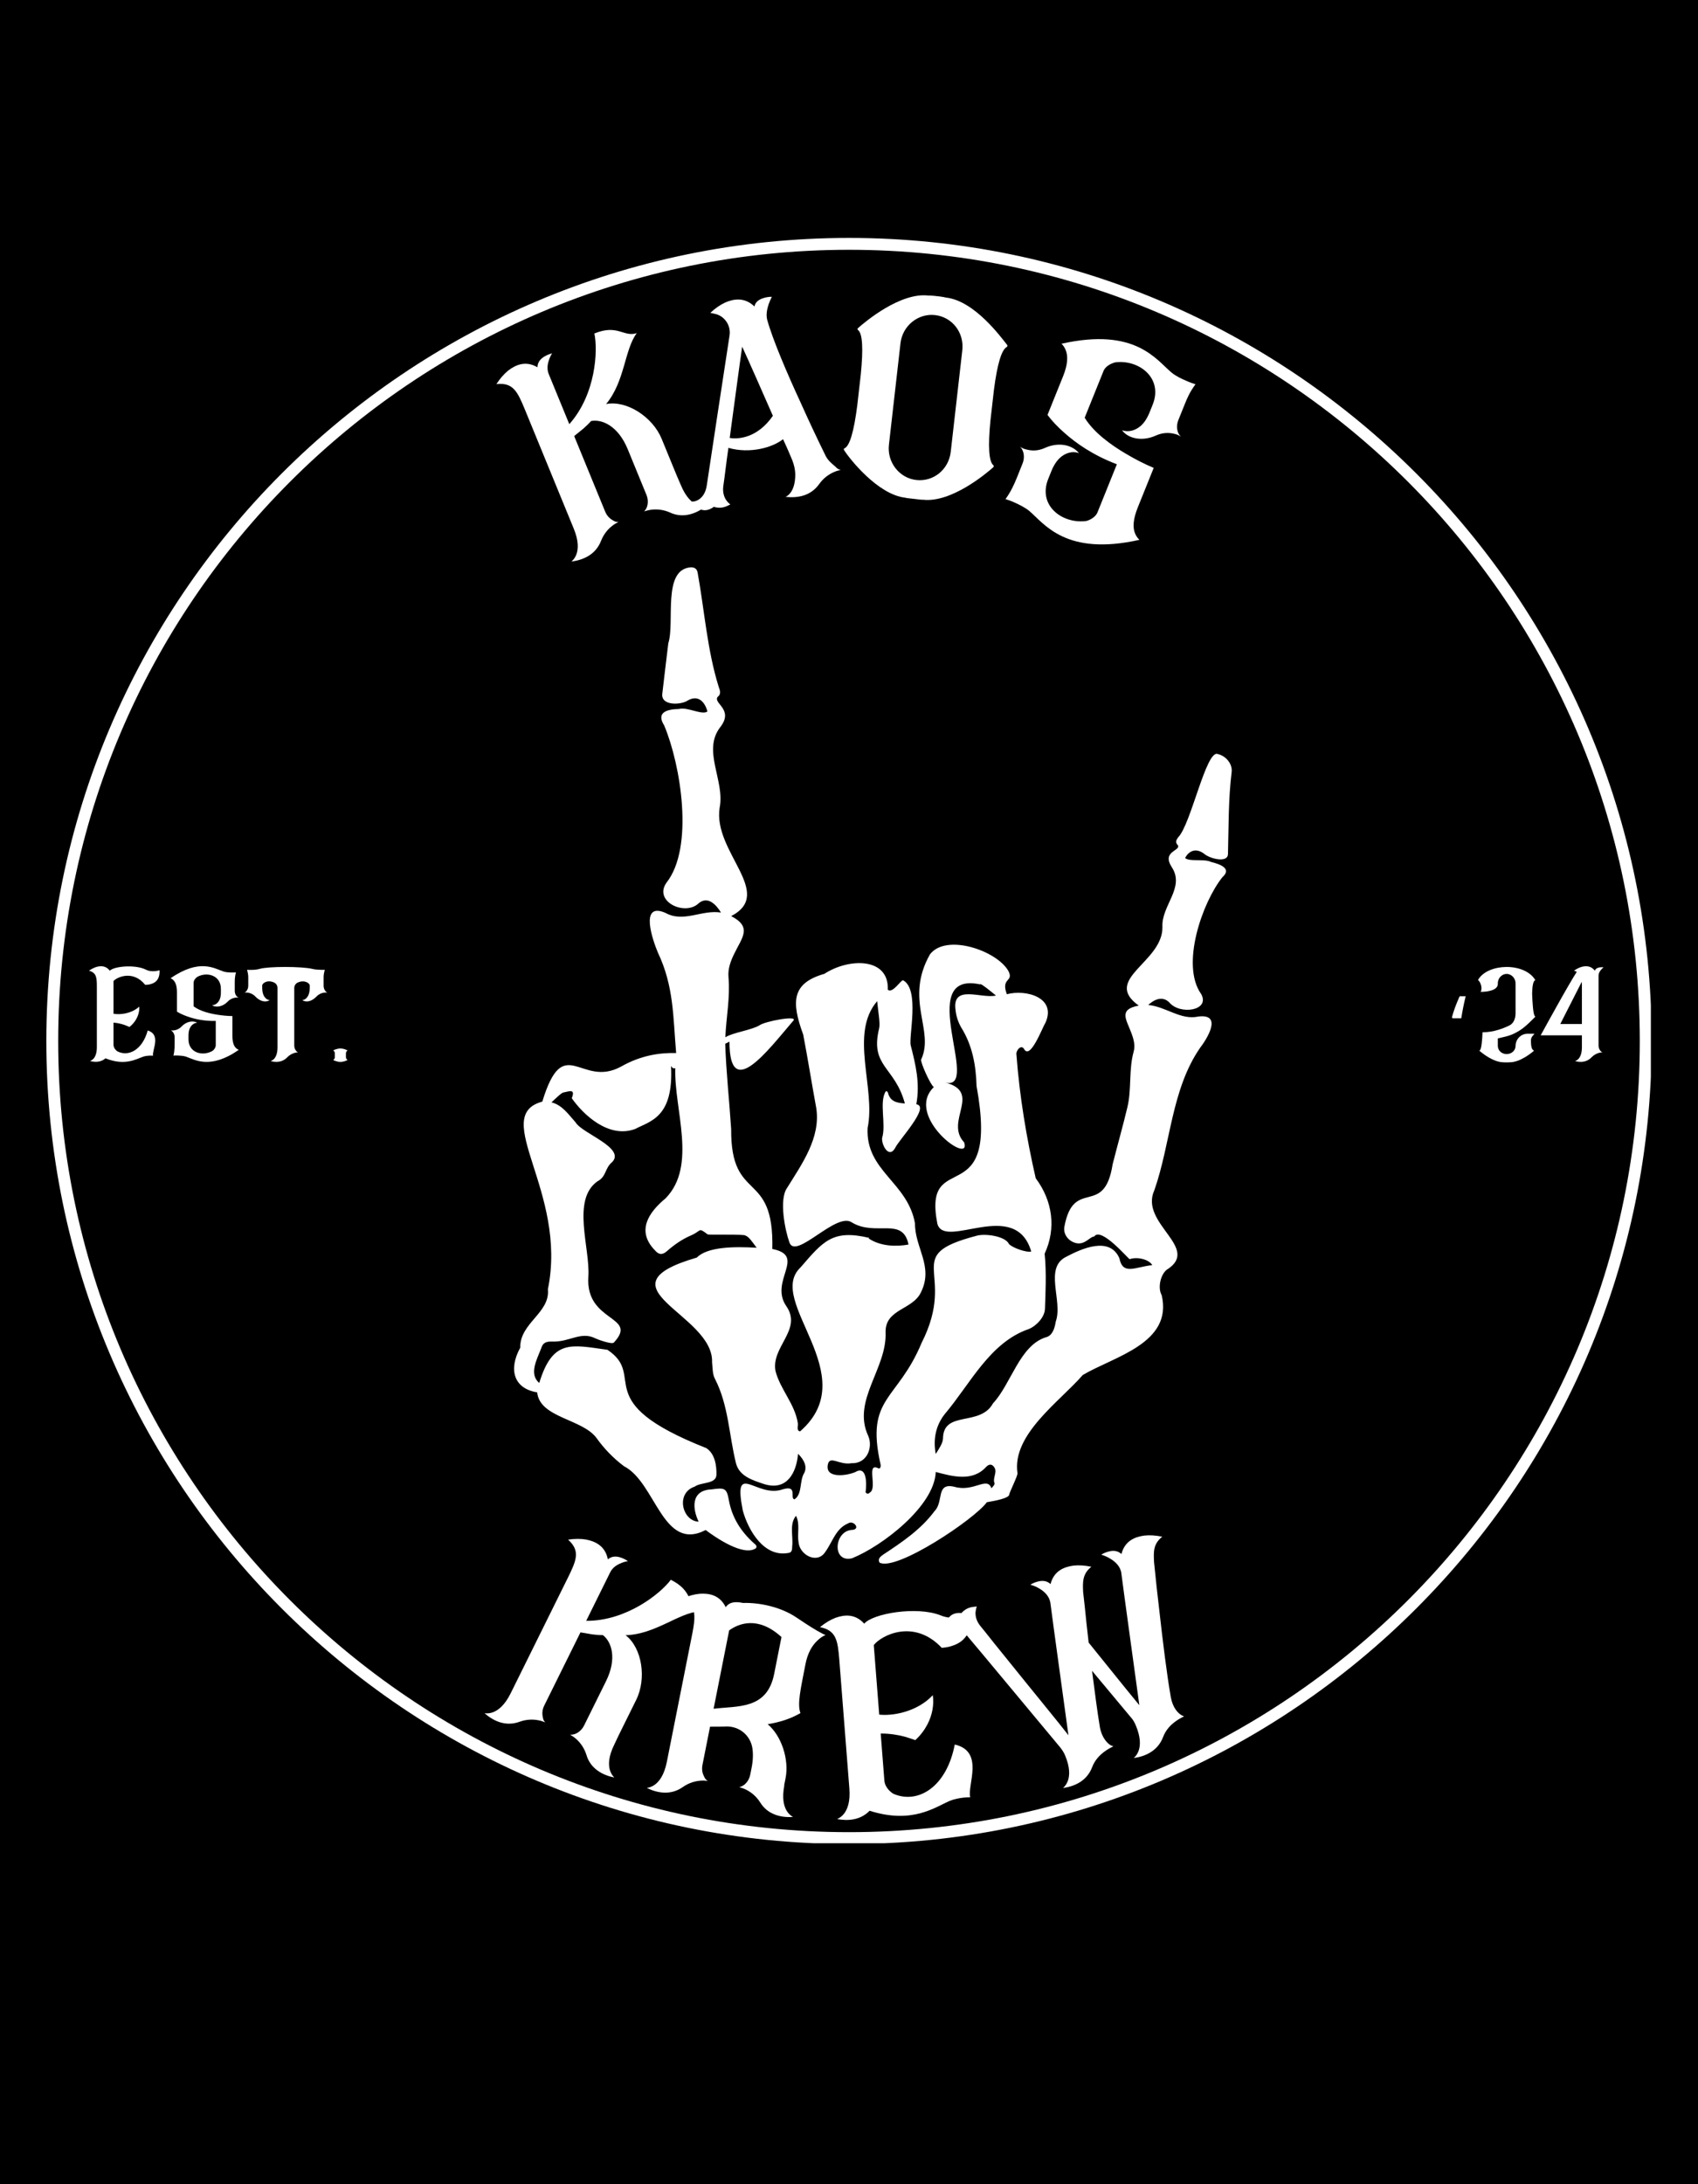 <svg version="1.0" preserveAspectRatio="xMidYMid meet" height="1728" viewBox="0 0 1008 1296" zoomAndPan="magnify" width="1344" xmlns:xlink="http://www.w3.org/1999/xlink" xmlns="http://www.w3.org/2000/svg"><defs><g></g><clipPath id="65a126ddfc"><path clip-rule="nonzero" d="M 27.504 141.176 L 980.012 141.176 L 980.012 1093.68 L 27.504 1093.68 Z M 27.504 141.176"></path></clipPath><clipPath id="138836c3e7"><path clip-rule="nonzero" d="M 305 336.602 L 731.527 336.602 L 731.527 928 L 305 928 Z M 305 336.602"></path></clipPath></defs><rect fill-opacity="1" height="1555.2" y="-129.6" fill="#ffffff" width="1209.6" x="-100.8"></rect><rect fill-opacity="1" height="1555.2" y="-129.6" fill="#000000" width="1209.6" x="-100.8"></rect><g clip-path="url(#65a126ddfc)"><path fill-rule="nonzero" fill-opacity="1" d="M 504 1094.16 C 241.34 1094.16 27.504 880.328 27.504 617.668 C 27.504 355.012 241.34 141.176 504 141.176 C 766.656 141.176 980.492 355.012 980.492 617.668 C 980.492 880.328 766.656 1094.16 504 1094.16 Z M 504 148.215 C 245.098 148.215 34.547 358.766 34.547 617.668 C 34.547 876.57 245.098 1087.121 504 1087.121 C 762.902 1087.121 973.449 876.57 973.449 617.668 C 973.449 358.766 762.902 148.215 504 148.215 Z M 504 148.215" fill="#ffffff"></path></g><g clip-path="url(#138836c3e7)"><path fill-rule="nonzero" fill-opacity="1" d="M 723.004 447.449 C 716.113 444.191 706.98 489.371 699.375 496.844 C 698.555 498.195 697.246 499.559 699.242 501.535 C 701.043 504.941 689.477 504.965 695.586 514.496 C 703.664 526.707 689.332 537.285 690.059 550.133 C 690.305 571.078 654.031 580.977 676.004 596.672 C 663.707 598.977 668.715 604.953 671.672 613.074 C 673.055 616.75 673.996 620.414 672.973 624.059 C 669.992 634.707 671.836 646.285 669.266 656.992 C 666.555 668.324 663.379 679.527 660.504 690.816 C 655.516 722.789 637.367 698.211 631.859 727.867 C 631.059 732.137 634.078 736.406 638.637 737.562 C 644.062 738.945 647.039 733.672 649.559 733.695 C 653.703 727.645 670.055 747.352 670.648 747.137 C 675.102 745.539 682.188 747.289 684.02 750.68 C 673.844 751.723 666.582 756.934 664.496 746.551 C 658.781 733.508 642.383 740.727 633.137 745.621 C 619.41 752.133 631.129 771.848 626.75 784.125 C 626.105 788.262 624.68 792.652 620.832 793.492 C 605.262 798.395 600.223 821.246 589.504 832.66 C 581.766 846.758 560.031 836.582 559.793 853.566 C 559.711 856.332 557.469 859.566 555.484 862.73 C 553.848 853.906 555.516 845.766 560.898 838.988 C 575.961 821.207 587.578 796.531 610.688 788.609 C 615.375 786.695 620.168 781.441 620.328 776.621 C 620.586 768.941 621.332 755.102 620.137 743.879 C 627.117 728.809 624.867 712.531 614.844 699.121 C 609.324 674.992 605.27 650.562 603.398 625.859 C 602.914 623.578 605.926 619.594 607.828 622.258 C 611.465 629.523 618.785 609.645 620.605 606.898 C 627.402 591.84 609.008 586.887 597.703 589.938 C 593.926 579.832 602.168 582.852 598.555 576.031 C 591.625 563.992 561.668 553.746 552.066 566.258 C 536.738 593.395 554.953 611.25 546.844 628.664 C 546.129 629.926 552.516 644.145 554.379 645.023 C 536.422 662.336 576.891 692.148 572.375 677.848 C 560.449 665.254 583.402 648.188 561.055 642.27 C 583.238 648.148 542.215 575.574 581.887 584.102 C 581.898 584.027 581.918 583.957 581.93 583.887 C 583.148 584.059 587.457 587.664 591.246 590.703 C 582.543 592.762 565.027 583.723 567.258 599.375 C 567.648 603.02 568.762 606.449 570.574 609.594 C 577.219 620.199 579.379 632.023 579.719 644.391 C 593.785 721.531 547.367 679.527 556.457 726.129 C 560.766 741.895 602.742 710.402 612.18 742.578 C 609.367 743.359 600.91 740.367 598.934 738.098 C 596.762 733.398 584.527 731.727 579.555 733.293 C 533.965 745.293 568.773 754.027 547.121 796.77 C 532.656 831.434 513.809 828.793 522.633 868.484 C 522.98 869.508 522.98 872.23 520.859 870.98 C 514.328 868.227 520.934 883.062 516.406 885.578 C 515.457 886.871 513.324 886.145 513.949 884.535 C 514.461 880.246 514.625 869.293 507.633 873.508 C 502.504 875.691 489.41 877.512 491.508 868.719 C 492.758 863.527 498.359 869.465 505.473 868.195 C 514.859 868.594 518.352 858.613 515.395 851.961 C 505.617 830.961 526.664 812.031 525.715 790.422 C 525.5 776.465 542.074 777.328 546.832 766.527 C 554.258 751.344 543.047 740.309 543.18 725.953 C 538.828 701.312 513.777 694.914 515.047 669.297 C 520.02 645.68 504.02 613.473 520.727 594.031 C 521.27 600.133 522.621 607.074 521.906 610.113 C 516.273 632.977 531.211 632.668 537.168 654.762 C 532.922 654.391 528.52 653.934 527.156 648.465 C 526.992 647.809 526.605 647.461 525.879 647.473 C 521.711 653.789 526.176 667.109 523.656 675.215 C 523.227 679.32 527.66 687.684 531.375 681.195 C 533.25 676.762 552.566 656.461 543.957 655.223 C 546.25 642.824 543.617 631.953 540.648 620.32 C 539.328 615.152 546.129 587.078 536.145 581.676 C 535.031 581.07 529.859 589.824 527.035 587.254 C 527.82 567.996 504.02 568.312 489.398 577.816 C 489.398 577.816 489.422 577.816 489.422 577.816 C 469.98 583.344 469.66 594.41 476.809 613.84 C 479.594 628.336 481.887 642.926 484.559 657.453 C 487.301 675.082 476 690.746 467.184 704.938 C 462.402 711.824 465.996 729.906 468.648 737.266 C 472.414 747.73 496.496 718.891 505.648 725.309 C 519.879 733.93 535.949 721.645 539.32 738.465 C 531.742 739.824 522.609 739.477 515.711 734.871 C 515.812 734.727 515.906 734.613 516.008 734.504 C 494.242 729.312 488.602 736.551 475.242 752.02 C 454.02 771.941 513.355 815.84 474.965 849.316 C 472.57 848.938 473.953 846 473.602 844.262 C 471.73 832.875 463.223 824.398 460.387 813.59 C 457.562 799.246 476.348 789.078 466.906 775.188 C 456.25 760.098 479.172 745.191 458.48 741.086 C 459.629 693.348 433.738 714.445 434.047 669.973 C 432.961 653.082 431.066 636.219 430.523 619.309 C 432.09 618.539 433.043 618.09 433.051 618.09 C 433 654.035 455.871 623.18 470.992 605.578 C 473.859 602.242 454.008 606.031 450.926 608.332 C 446.441 611.168 435.09 612.633 430.594 615.469 C 431.086 603.613 433.531 591.828 432.469 579.902 C 432.02 574.898 433.668 570.422 435.797 566.062 C 440.391 556.418 446.801 550.152 434.055 543.57 C 460.285 529.973 423.008 505.32 427.215 479.207 C 430.391 463.195 416.734 445.422 427.574 431.457 C 435.785 420.902 423.418 417.504 425.945 413.613 C 428.434 411.648 427.277 409.488 426.633 407.5 C 419.773 385.469 418.238 362.422 414.152 339.84 C 413.742 337.527 412.422 336.594 410.016 336.637 C 393.012 337.895 400.73 369.336 396.738 381.648 C 395.48 391.641 394.355 401.656 393.164 411.668 C 392.316 418.977 404.305 418.27 408.094 415.742 C 414.582 411.891 418.504 416.684 419.957 422.141 C 416.926 424.566 407.93 419.285 403.086 420.688 C 396.145 420.84 389.266 422.5 394.312 430.504 C 404.129 453.848 412.199 502.938 395.562 523.863 C 387.875 535.02 406.875 543.867 414.93 535.809 C 420.285 531.562 425.18 536.824 428.004 541.461 C 416.539 539.648 405.801 547.684 395.027 541.656 C 379.355 534.855 387.578 558.219 390.566 565.242 C 400.055 585.215 399.543 603.316 401.387 624.816 C 391.68 624.602 380.594 626.105 368.594 632.914 C 344.75 645.875 334.699 611.855 321.934 653.645 C 290.625 662.133 337.137 707.238 325.25 764.969 C 326.672 779.098 308.594 784.852 308.828 799.656 C 301.672 812.73 305.082 823.949 318.891 826.16 C 320.426 841.414 345.867 841.812 354.223 853.395 C 358.715 859.668 364.07 865.195 370.387 869.969 C 389.359 879.602 393.301 921.105 418.902 907.848 C 424.719 912.238 441.559 923.84 448.797 918.598 C 449.566 917.254 448.594 916.609 447.723 915.832 C 439.77 908.758 434.516 900.383 432.672 890.094 C 431.402 883.031 430.289 882.609 422.508 883.727 C 409.773 884.188 411.152 895.531 414.746 902.891 C 404.98 902.555 400.914 885.938 412.391 882.098 C 416.395 879.254 425.035 880.746 425.312 875.098 C 425.426 869.648 424.441 862.566 419.262 859.227 C 348.684 831.391 384.496 816.844 360.609 800.914 C 339.121 797.934 328.086 794.414 320.129 820.582 C 313.742 815.309 318.902 806.258 321.195 800.227 C 322.32 796.277 324.637 795.938 328.105 796.031 C 338.16 796.309 344.863 789.797 353.391 794.105 C 354.66 794.75 363.168 797.863 364.387 796.637 C 379.449 780.469 347.363 784.996 349.277 757.457 C 350.402 740.5 339.152 711.988 354.633 700.965 C 360.109 698.148 358.859 693.184 363.52 689.406 C 371.289 680.961 345.375 672.453 341.723 665.992 C 337.625 661.496 333.922 655.734 327.379 654.086 C 330.203 651.477 333.266 648.402 334.516 648.207 C 337.492 647.758 341.863 645.566 339.418 651.617 C 346.297 661.445 361.387 675.707 377.012 669.891 C 386.113 665.164 399.996 662.98 398.348 632.465 C 398.355 632.465 399.309 634.531 400.875 633.773 C 400.047 658.211 414.07 691.719 395.082 711.066 C 384.812 719.566 377.758 730.457 388.711 741.793 C 390.984 744.453 393.055 744.895 395.93 742.363 C 400.199 738.609 404.887 735.32 410.16 733.059 C 416.711 730.254 414.266 728.051 420.082 732.426 C 420.676 732.875 442.879 732.211 442.469 733.141 C 444.527 733.684 446.656 736.98 449.168 740.359 C 435.672 739.539 419.855 739.816 413.691 746.172 C 352.934 763.875 423.891 779.57 422.711 808.355 C 423.082 811.652 422.918 815.473 424.461 818.227 C 432.508 833.859 432.746 851.508 436.91 868.238 C 438.918 876.02 446.934 878.352 453.641 880.594 C 466.898 884.762 472.785 874.195 473.746 862.617 C 477.605 866.375 479.191 870.406 477.473 873.918 C 474.434 878.629 476.461 886.551 471.598 889.664 C 468.66 888.867 473.727 881.086 464.789 883.656 C 449.125 889.367 434.926 865.82 440.965 896.34 C 444.254 908.195 453.598 924.164 467.992 921.453 C 470.152 921.27 470.254 919.375 470.266 917.645 C 471.004 911.664 468.414 904.418 472.539 899.41 C 475.066 904.344 473.133 909.926 474.062 915.199 C 474.793 922.754 485.203 928.242 489.934 920.816 C 494.23 914.93 496.086 907.008 503.414 903.938 C 506.734 901.727 511.094 907.387 505.914 907.773 C 495.125 908.152 493.66 927.484 505.781 924.617 C 523.531 917.512 554.727 893.707 555.496 873.398 C 565.609 876.109 577.414 879.285 585.461 870.348 C 587.496 868.246 589.371 868.871 590.539 871.156 C 591.891 873.816 589.176 877.316 590.395 880.062 C 590.641 880.613 589.832 881.719 588.543 883.062 C 585.973 875.762 578.109 885.551 566.551 882.191 C 555.402 879.52 560.379 891.027 554.77 896.637 C 546.711 907.52 535.461 915.074 524.34 922.414 C 522.785 923.52 520.891 924.82 522.109 927.176 C 532.008 932.562 578.539 901.438 585.82 891.355 C 591.664 890.383 598.953 888.848 599.105 886.848 C 599.211 885.52 604.34 875.383 604.012 874.125 C 600.582 851.18 629.176 831.555 642.77 815.871 C 661.23 804.906 696.375 797.125 689.617 768.48 C 687.191 764.223 688.852 756.555 692.496 753.492 C 713.422 740.555 676.195 726.055 685.258 706.258 C 695.035 678.391 695.363 646.324 712.48 621.652 C 716.043 617.035 726.32 601.301 711.352 603.172 C 700.902 605.465 692.199 597.297 681.633 596.312 C 684.746 593.438 689.805 590.52 694.113 594.77 C 700.391 602.406 718.621 599.691 713.051 589.812 C 700.777 572.605 713.656 535.555 725.625 520.535 C 731.164 515.602 725.152 512.969 718.918 511.434 C 714.723 509.395 705.957 511.496 703.52 509.078 C 705.496 505.312 709.625 502.535 715.008 506.734 C 718.109 509.387 728.84 512.355 728.973 506.734 C 729.402 490.508 729.168 474.098 731.164 457.992 C 731.664 453.367 727.98 448.625 722.973 447.426 Z M 723.004 447.449" fill="#ffffff"></path></g><g fill-opacity="1" fill="#ffffff"><g transform="translate(332.053, 337.275)"><g><path d="M 72.035 -49.652 C 70.504 -53.09 69.074 -56.57 67.691 -59.945 L 60.723 -76.922 C 55.398 -89.895 39.938 -99.938 27.746 -97.52 C 38.973 -111 38.57 -129.688 45.953 -139.617 C 38.145 -137.031 34.707 -145.105 20.785 -139.395 C 22.953 -129.316 21.684 -103.289 5.902 -85.598 L -6.305 -115.336 C -7.473 -118.184 -7.055 -121.066 -6.211 -123.508 C -5.797 -124.906 -5.133 -126.289 -4.32 -127.609 C -5.988 -127.172 -7.465 -126.566 -8.75 -125.793 C -11.043 -124.48 -12.934 -122.473 -13.012 -119.359 C -19.969 -123.406 -25.832 -120.875 -30.328 -117.426 C -32.832 -115.414 -35.18 -112.727 -37.371 -109.363 C -27.578 -110.422 -24.949 -105.219 -20.449 -94.25 L 8.551 -23.594 C 11.625 -16.109 11.223 -11.383 10.129 -8.348 C 9.488 -6.605 8.465 -5.199 7.203 -4.066 C 14.434 -5.062 21.625 -8.258 24.789 -16.457 C 26.426 -20.582 28.984 -23.355 31.211 -25.133 C 32.41 -26.117 33.797 -26.934 35.125 -27.602 C 34.555 -27.492 33.898 -27.59 33.348 -27.734 C 32.75 -27.984 32.156 -28.23 31.625 -28.629 C 29.559 -29.754 28.062 -31.602 27.195 -33.711 L 8.801 -78.531 L 14.348 -83.027 L 16.488 -85.016 C 17.203 -85.676 17.98 -86.488 18.816 -87.449 C 25.199 -88.711 34.867 -84.672 40.582 -70.75 L 51.66 -43.754 C 52.57 -41.539 52.762 -39.277 52.188 -37.07 C 51.84 -35.816 51.129 -34.539 50.312 -33.836 C 51.727 -34.293 53.289 -34.688 54.938 -34.871 C 57.773 -35.172 61.543 -34.992 65.602 -33.211 C 73.402 -29.512 81.082 -32.418 86.719 -36.703 C 85.023 -36.621 83.309 -36.902 81.629 -37.691 C 78.715 -39.086 75.109 -42.164 72.035 -49.652 Z M 72.035 -49.652"></path></g></g></g><g fill-opacity="1" fill="#ffffff"><g transform="translate(411.521, 303.757)"><g><path d="M 84.473 -26.805 C 82.746 -28.398 80.453 -29.91 78.742 -33.004 C 73.359 -43.977 68.383 -54.543 63.789 -64.824 C 55.773 -82.094 47.074 -102.492 43.914 -114.016 C 43.137 -117.012 43.824 -120.223 44.691 -122.996 C 45.27 -124.578 45.867 -126.043 46.672 -127.656 C 44.945 -127.641 43.477 -127.43 42.043 -126.992 C 39.496 -126.277 36.938 -124.871 36.328 -121.906 C 30.566 -127.523 24.039 -126.469 18.945 -124.238 C 16.031 -122.895 13.098 -120.859 10.152 -118.133 L 12.055 -117.715 L 13.844 -117.281 C 19.148 -115.629 22.477 -110.121 21.551 -104.574 C 18.223 -82.902 9.465 -25.434 8.074 -15.906 C 6.828 -6.973 0.43 -5.82 -0.895 -6.207 C 0.156 -4.516 1.27 -3.176 2.656 -2.34 C 5.062 -0.844 8.172 -0.027 12.23 -3.031 C 15.008 -2.164 17.375 -2.504 19.133 -3.102 C 20.113 -3.477 21.082 -3.961 22.047 -4.445 C 21.145 -5.121 20.336 -5.926 19.609 -6.973 C 18.449 -8.648 17.363 -11.371 17.844 -15.242 C 18.738 -21.012 19.551 -28.961 20.895 -38.023 C 33.633 -34.332 47.234 -38.25 53.324 -43.16 C 55.812 -37.875 57.574 -33.637 58.805 -30.703 C 59.902 -27.867 60.535 -25.082 60.586 -22.324 C 60.594 -16.68 59.227 -13.375 57.781 -11.438 C 56.91 -10.277 55.992 -9.453 54.801 -8.938 C 62.168 -8.156 69.809 -9.488 74.879 -16.668 C 77.469 -20.266 80.625 -22.332 83.219 -23.512 C 84.621 -24.176 86.168 -24.629 87.617 -24.953 C 87.039 -24.984 86.426 -25.242 85.926 -25.516 C 85.41 -25.902 84.895 -26.289 84.473 -26.805 Z M 21.66 -43.895 C 24.344 -63.629 27.375 -86.523 29.055 -98.055 C 33.402 -88.66 40.777 -71.871 47.293 -57.031 C 38.137 -43.848 26.852 -43.027 21.66 -43.895 Z M 21.66 -43.895"></path></g></g></g><g fill-opacity="1" fill="#ffffff"><g transform="translate(491.322, 290.178)"><g><path d="M 98.332 -14.156 C 95.719 -16.402 95.113 -25.191 96.641 -40.621 L 98.73 -58.969 C 100.699 -74.234 103.266 -82.66 106.316 -84.266 C 106.82 -84.664 106.871 -85.117 106.57 -85.496 C 102.859 -90.164 87.18 -111.684 70.305 -113.605 C 69.074 -113.863 67.953 -114.105 66.707 -114.246 L 63.309 -114.633 C 62.062 -114.773 60.918 -114.789 59.66 -114.82 C 43.121 -116.703 22.457 -99.438 18.113 -95.574 C 17.609 -95.172 17.559 -94.719 18.086 -94.312 C 20.711 -92.18 21.203 -83.402 19.676 -67.973 L 17.586 -49.625 C 15.59 -34.137 13.137 -25.695 10.102 -24.203 C 9.508 -24.043 9.457 -23.59 9.844 -22.973 C 12.852 -18.156 29.688 3.266 45.996 5.125 C 46.551 5.301 47.23 5.379 47.797 5.445 L 54.82 6.242 C 55.383 6.309 56.062 6.387 56.645 6.336 C 73.293 8.234 93.961 -9.031 98.301 -12.898 C 98.707 -13.426 98.746 -13.766 98.332 -14.156 Z M 73.074 -22.082 C 71.887 -11.66 62.891 -4.195 52.586 -5.367 C 42.617 -6.504 35.191 -15.84 36.379 -26.262 L 43.242 -86.516 C 44.43 -96.934 53.766 -104.363 63.73 -103.227 C 74.039 -102.051 81.125 -92.754 79.938 -82.336 Z M 73.074 -22.082"></path></g></g></g><g fill-opacity="1" fill="#ffffff"><g transform="translate(584.105, 299.579)"><g><path d="M 100.777 -21.941 C 95.004 -24.391 89.613 -27.176 84.457 -30.238 C 75.602 -35.406 65.121 -42.949 59.809 -51.727 L 70.719 -78.793 C 72.062 -83.043 77.168 -84.426 78.227 -84.617 C 92.16 -86.25 106.504 -75.184 100.156 -59.43 L 98.32 -54.883 C 95.297 -47.379 91.289 -45.059 87.941 -44.074 C 85.887 -43.551 83.941 -43.598 81.996 -44.258 C 85.727 -39.191 94.148 -37.516 102.137 -41.18 C 106.188 -42.988 109.828 -42.875 112.535 -42.273 C 114.145 -41.992 115.625 -41.398 116.977 -40.484 C 115.984 -41.375 115.328 -42.5 114.973 -43.75 C 114.387 -45.953 114.562 -48.215 115.457 -50.438 L 119.164 -59.637 C 120.953 -64.074 122.254 -66.992 125.566 -71.559 C 123.727 -72.176 121.992 -72.754 120.238 -73.582 C 117.277 -74.773 113.703 -76.586 111.402 -78.496 C 102.191 -86.141 89.945 -105.457 46.039 -95.621 C 47.199 -94.539 48.02 -93.227 48.672 -91.488 C 49.785 -88.457 49.965 -83.715 47.023 -76.422 L 37.734 -53.371 C 40.371 -49.852 43.727 -46.285 47.637 -42.867 C 54.414 -36.816 64.512 -29.551 78.914 -24.113 L 67.664 3.797 C 66.32 8.047 60.98 9.707 60.156 9.621 C 46.266 11.148 31.836 0.297 38.188 -15.457 L 40.02 -20.004 C 42.957 -27.301 46.988 -29.977 50.441 -30.922 C 52.391 -31.488 54.336 -31.441 56.387 -30.734 C 52.359 -35.68 44.234 -37.477 36.094 -33.754 C 32.047 -31.941 28.406 -32.059 25.742 -32.766 C 24.133 -33.043 22.652 -33.641 21.406 -34.512 C 22.398 -33.621 23.012 -32.391 23.367 -31.141 C 23.953 -28.938 23.777 -26.672 22.883 -24.453 L 22.328 -23.078 C 19.262 -15.465 17.234 -9.523 12.816 -3.438 C 14.656 -2.82 16.391 -2.242 18.145 -1.414 C 21.062 -0.113 24.637 1.695 26.938 3.605 C 35.895 11.27 48.648 30.547 92.301 20.734 C 91.141 19.652 90.215 18.293 89.562 16.555 C 88.449 13.527 88.332 8.934 91.359 1.426 Z M 100.777 -21.941"></path></g></g></g><g fill-opacity="1" fill="#ffffff"><g transform="translate(279.818, 1013.834)"><g><path d="M 84.859 21.293 C 86.426 17.871 88.098 14.5 89.715 11.23 L 97.863 -5.215 C 104.086 -17.781 101.414 -36.02 91.547 -43.578 C 109.082 -44.055 122.852 -56.695 135.184 -57.711 C 128.082 -61.867 131.875 -69.781 118.391 -76.461 C 112.254 -68.18 91.871 -51.941 68.168 -52.105 L 82.434 -80.914 C 83.801 -83.672 86.238 -85.262 88.633 -86.238 C 89.957 -86.855 91.434 -87.27 92.961 -87.527 C 91.531 -88.492 90.098 -89.199 88.672 -89.652 C 86.168 -90.512 83.414 -90.602 81.027 -88.605 C 79.469 -96.5 73.695 -99.23 68.137 -100.332 C 64.973 -100.883 61.406 -100.867 57.43 -100.293 C 64.695 -93.641 62.523 -88.23 57.262 -77.605 L 23.363 -9.164 C 19.773 -1.91 15.961 0.906 12.957 2.094 C 11.227 2.762 9.492 2.922 7.809 2.723 C 13.336 7.496 20.484 10.781 28.73 7.742 C 32.906 6.246 36.68 6.336 39.484 6.836 C 41.016 7.082 42.547 7.586 43.926 8.145 C 43.465 7.789 43.105 7.227 42.848 6.719 C 42.641 6.109 42.438 5.496 42.383 4.836 C 41.863 2.543 42.262 0.195 43.273 -1.848 L 64.777 -45.262 L 71.816 -44.062 L 74.723 -43.77 C 75.691 -43.672 76.812 -43.625 78.09 -43.629 C 83.254 -39.672 86.605 -29.746 79.926 -16.262 L 66.973 9.891 C 65.91 12.035 64.336 13.672 62.301 14.699 C 61.133 15.266 59.707 15.578 58.633 15.43 C 59.91 16.188 61.242 17.102 62.469 18.219 C 64.566 20.148 66.922 23.094 68.266 27.32 C 70.641 35.621 77.895 39.469 84.832 40.871 C 83.656 39.652 82.73 38.176 82.215 36.395 C 81.336 33.285 81.27 28.547 84.859 21.293 Z M 84.859 21.293"></path></g></g></g><g fill-opacity="1" fill="#ffffff"><g transform="translate(375.709, 1060.293)"><g><path d="M 89.938 -1.086 C 89.758 -0.773 89.691 -0.438 89.625 -0.102 L 90.625 -5.133 C 92.844 -16.312 88.199 -30.367 80.027 -37.223 C 87.246 -38.461 93.305 -40.281 99.469 -43.82 C 97.426 -49.34 99.715 -58.531 102.336 -72.305 C 103.711 -79.82 106.656 -84.117 109.379 -86.711 C 110.965 -88.258 112.598 -89.445 114.359 -90.141 C 113.711 -90.387 112.641 -90.832 111.184 -91.699 C 108.656 -93.016 104.406 -95.605 97.336 -100.379 C 87.824 -106.914 74.965 -109.469 65.375 -109.164 C 62.691 -109.699 57.75 -110.562 55.117 -106.668 C 51.555 -113.887 45.27 -115.016 39.613 -114.629 C 36.418 -114.332 32.977 -113.391 29.289 -111.797 C 31.504 -110.66 33.117 -109.41 34.234 -108.027 C 37.215 -104.297 36.863 -99.602 35.465 -91.977 L 20.168 -14.938 C 18.59 -7 15.645 -3.285 13.055 -1.359 C 11.559 -0.262 9.926 0.344 8.25 0.594 C 14.828 3.758 22.586 5.066 29.754 -0.02 C 33.395 -2.551 37.062 -3.449 39.898 -3.699 C 41.441 -3.859 43.051 -3.77 44.527 -3.594 C 43.992 -3.816 43.5 -4.262 43.117 -4.688 C 42.762 -5.223 42.402 -5.758 42.176 -6.383 C 41.078 -8.461 40.852 -10.832 41.297 -13.066 L 45.805 -35.766 C 49.426 -35.859 52.531 -35.707 55.707 -35.891 C 63.262 -35.902 69.551 -30.699 70.883 -23.348 C 71.469 -19.859 71.359 -15.812 70.449 -11.23 L 69.695 -7.43 C 69.23 -5.082 68.137 -3.09 66.441 -1.566 C 65.457 -0.715 64.16 -0.043 63.09 0.094 C 64.52 0.492 66.043 1.027 67.52 1.785 C 70.047 3.102 73.09 5.332 75.484 9.062 C 79.945 16.457 87.953 18.277 95.016 17.82 C 93.562 16.953 92.285 15.77 91.32 14.184 C 89.664 11.414 88.359 6.855 89.938 -1.086 Z M 57.148 -92.902 C 62.711 -96.91 74.238 -101.711 88.207 -88.941 L 83.855 -67.027 C 79.637 -45.781 62.219 -48.195 47.914 -46.387 Z M 57.148 -92.902"></path></g></g></g><g fill-opacity="1" fill="#ffffff"><g transform="translate(488.85, 1081.133)"><g><path d="M 29.859 -105.016 C 34.109 -110.605 53.531 -121.047 70.238 -103.371 C 71.941 -103.504 73.637 -103.754 75.316 -104.227 C 78.113 -105.016 81.547 -106.43 83.945 -109.359 C 86.355 -112.18 87 -115.66 87.125 -118.414 C 87.23 -120.023 87.105 -121.613 86.867 -123.195 C 85.094 -122.484 83.195 -121.879 81.273 -121.613 C 77.777 -121 73.555 -120.898 69.293 -122.734 C 55.375 -128.164 29.414 -123.848 24.18 -117.719 C 18.793 -123.703 12.438 -123.09 7.098 -121.188 C 4.102 -120.035 1.043 -118.195 -2.074 -115.668 C 7.57 -113.676 8.48 -107.918 9.406 -96.098 L 15.363 -19.953 C 15.992 -11.887 14.164 -7.512 12.191 -4.957 C 11.047 -3.492 9.641 -2.469 8.094 -1.777 C 14.703 -0.578 21.977 -1.148 27.375 -6.715 C 52.816 1.355 66.199 -8.84 75.051 -12.617 C 77.82 -13.75 80.758 -14.207 83.137 -14.508 C 84.5 -14.613 85.863 -14.723 87.121 -14.707 C 85.199 -21.758 95.742 -41.906 77.926 -46.004 C 73.141 -20.93 56.238 -10.461 41.566 -16.746 C 40.492 -17.348 36.5 -20.121 36.145 -24.668 L 33.969 -52.512 C 39.449 -52.598 44.555 -51.625 48.289 -50.66 C 50.512 -50.031 52.516 -49.273 54.512 -48.629 C 61.016 -54.625 63.691 -61.352 64.664 -66.461 C 65.227 -69.477 65.336 -72.461 64.887 -75.281 C 55.391 -65.164 40.703 -62.871 33.086 -63.762 Z M 29.859 -105.016"></path></g></g></g><g fill-opacity="1" fill="#ffffff"><g transform="translate(605.962, 1072.681)"><g><path d="M 59.762 -150.598 C 57.496 -152.73 54.637 -152.758 52.09 -152.051 C 50.637 -151.684 49.273 -151.105 47.785 -150.227 C 49.789 -149.59 51.629 -148.762 53.301 -147.734 C 56.152 -145.973 59.297 -143.219 59.742 -138.949 C 60.684 -131.18 69.008 -71.195 70.398 -60.891 C 67.359 -64.559 58.875 -74.949 49.688 -86.41 L 40.305 -98.035 C 39.355 -106.422 38.531 -113.625 38.016 -119.227 L 37.035 -127.973 C 36.746 -133.914 36.543 -138.781 41.918 -143.039 C 37.984 -143.848 34.426 -144.074 31.234 -143.711 C 25.617 -142.941 19.695 -140.559 17.672 -132.77 C 15.406 -134.902 12.547 -134.93 10 -134.223 C 8.547 -133.855 7.18 -133.277 5.695 -132.398 C 7.805 -131.809 9.641 -130.977 11.312 -129.949 C 14.164 -128.188 17.207 -125.391 17.652 -121.121 C 18.594 -113.352 26.914 -53.367 28.309 -43.062 C 23.828 -48.965 5.75 -70.895 -7.891 -87.898 L -15.426 -97.211 C -19.922 -102.855 -23.137 -106.941 -24.09 -108.023 C -26.5 -111.086 -26.938 -113.871 -26.855 -116.012 C -26.73 -117.18 -26.5 -118.391 -26.078 -119.438 C -27.156 -119.352 -28.234 -119.266 -29.266 -119.078 C -31.078 -118.68 -33.285 -117.746 -35.211 -115.57 C -40.238 -116.039 -42.477 -113.73 -43.758 -111.203 C -44.516 -109.77 -44.777 -108.051 -44.801 -106.059 C -44 -107.391 -37.645 -109.336 -32.105 -102.398 C -26.254 -95.594 8.402 -53.82 23.457 -35.809 C 24.543 -34.414 25.57 -32.867 26.238 -31.293 C 29.395 -23.84 29.043 -19.109 27.984 -16.062 C 27.363 -14.312 26.355 -12.895 25.105 -11.75 C 32.223 -12.781 39.375 -16.059 42.449 -24.293 C 44.039 -28.434 46.984 -31.414 49.926 -33.527 C 51.531 -34.703 53.332 -35.711 55.074 -36.574 C 54.715 -36.543 54.266 -36.727 53.52 -37.027 C 51.398 -38.234 48.133 -41.559 46.992 -47.758 C 45.43 -57 43.895 -69.102 42.316 -81.309 L 65.445 -53.594 C 66.59 -52.348 67.469 -50.859 68.223 -49.074 C 71.379 -41.625 71.031 -36.895 69.969 -33.848 C 69.348 -32.098 68.34 -30.68 67.094 -29.531 C 74.207 -30.566 81.465 -33.887 84.539 -42.121 C 86.129 -46.262 88.969 -49.199 91.914 -51.309 C 93.52 -52.484 95.32 -53.496 97.059 -54.355 C 96.699 -54.328 96.254 -54.512 95.609 -54.855 C 93.34 -56.125 90.27 -59.281 89.086 -65.586 C 86.719 -79.07 84.258 -99.195 82.398 -115.863 C 81.227 -125.645 80.117 -135.57 79.125 -145.801 C 78.836 -151.742 78.527 -156.562 84.012 -160.867 C 80.078 -161.676 76.516 -161.902 73.324 -161.539 C 67.711 -160.77 61.785 -158.387 59.762 -150.598 Z M 59.762 -150.598"></path></g></g></g><g fill-opacity="1" fill="#ffffff"><g transform="translate(49.585, 630.093)"><g><path d="M 17.793 -47.984 C 19.984 -50.445 29.445 -54.613 36.605 -45.742 C 37.406 -45.742 38.207 -45.797 39.008 -45.957 C 40.344 -46.223 42 -46.758 43.23 -48.039 C 44.461 -49.27 44.887 -50.871 45.047 -52.152 C 45.152 -52.902 45.152 -53.648 45.102 -54.398 C 44.246 -54.133 43.336 -53.918 42.43 -53.863 C 40.773 -53.703 38.797 -53.812 36.871 -54.824 C 30.566 -57.871 18.273 -56.805 15.602 -54.133 C 13.305 -57.125 10.312 -57.07 7.75 -56.375 C 6.305 -55.949 4.809 -55.199 3.258 -54.133 C 7.695 -52.848 7.91 -50.125 7.91 -44.566 L 7.91 -8.762 C 7.91 -4.969 6.895 -2.992 5.879 -1.871 C 5.289 -1.23 4.594 -0.801 3.848 -0.535 C 6.895 0.266 10.312 0.266 13.039 -2.137 C 24.633 2.566 31.262 -1.711 35.535 -3.152 C 36.871 -3.582 38.262 -3.688 39.383 -3.742 C 40.023 -3.742 40.664 -3.742 41.254 -3.688 C 40.613 -7.055 46.277 -16.086 38.102 -18.648 C 34.949 -7.105 26.664 -2.832 20.039 -6.305 C 19.559 -6.625 17.793 -8.07 17.793 -10.207 L 17.793 -23.297 C 20.359 -23.137 22.711 -22.496 24.422 -21.91 C 25.438 -21.535 26.344 -21.109 27.254 -20.734 C 30.512 -23.297 32.008 -26.344 32.648 -28.695 C 33.023 -30.086 33.184 -31.473 33.078 -32.809 C 28.27 -28.43 21.32 -27.895 17.793 -28.59 Z M 17.793 -47.984"></path></g></g></g><g fill-opacity="1" fill="#ffffff"><g transform="translate(97.998, 630.093)"><g><path d="M 39.969 -27.199 C 37.031 -27.254 34.199 -27.52 31.422 -27.949 C 26.664 -28.641 20.785 -30.086 16.938 -32.969 L 16.938 -46.648 C 16.777 -48.734 18.758 -50.23 19.184 -50.496 C 24.953 -53.648 33.129 -51.352 33.129 -43.391 L 33.129 -41.094 C 33.129 -37.297 31.793 -35.59 30.512 -34.574 C 29.711 -33.984 28.855 -33.664 27.895 -33.613 C 30.406 -32.062 34.359 -32.809 37.191 -35.801 C 38.633 -37.297 40.238 -37.887 41.52 -38.102 C 42.27 -38.262 43.016 -38.262 43.766 -38.102 C 43.176 -38.312 42.695 -38.688 42.32 -39.168 C 41.68 -40.023 41.359 -41.039 41.359 -42.16 L 41.359 -46.809 C 41.359 -49.055 41.414 -50.551 42.055 -53.117 C 41.145 -53.062 40.293 -53.008 39.383 -53.062 C 37.887 -53.062 36.016 -53.223 34.68 -53.648 C 29.336 -55.359 20.625 -61.613 3.258 -49.641 C 3.953 -49.375 4.543 -48.949 5.129 -48.309 C 6.145 -47.184 7.055 -45.152 7.055 -41.465 L 7.055 -29.816 C 8.816 -28.75 10.902 -27.785 13.199 -26.984 C 17.207 -25.543 22.871 -24.152 30.086 -24.312 L 30.086 -10.207 C 30.246 -8.121 28.215 -6.465 27.84 -6.359 C 22.07 -3.258 13.895 -5.449 13.895 -13.414 L 13.895 -15.711 C 13.895 -19.398 15.176 -21.27 16.512 -22.281 C 17.262 -22.871 18.113 -23.191 19.129 -23.246 C 16.512 -24.688 12.664 -24.047 9.777 -21 C 8.336 -19.504 6.734 -18.918 5.449 -18.758 C 4.703 -18.598 3.953 -18.598 3.258 -18.758 C 3.848 -18.543 4.328 -18.113 4.703 -17.633 C 5.344 -16.777 5.664 -15.766 5.664 -14.641 L 5.664 -13.945 C 5.664 -10.098 5.824 -7.16 4.969 -3.742 C 5.879 -3.793 6.734 -3.848 7.641 -3.793 C 9.137 -3.742 11.008 -3.582 12.344 -3.152 C 17.582 -1.391 26.504 4.754 43.766 -7.16 C 43.07 -7.426 42.43 -7.855 41.84 -8.496 C 40.824 -9.617 39.969 -11.598 39.969 -15.391 Z M 39.969 -27.199"></path></g></g></g><g fill-opacity="1" fill="#ffffff"><g transform="translate(145.022, 630.093)"><g><path d="M 48.039 -42.215 C 47.398 -43.07 47.078 -44.086 47.078 -45.207 L 47.078 -49.59 C 47.078 -51.461 47.133 -52.102 47.773 -54.664 C 46.863 -54.613 46.008 -54.613 45.102 -54.664 C 43.605 -54.719 41.734 -54.824 40.398 -55.199 C 34.094 -56.695 14.375 -56.75 9.086 -55.199 C 7.641 -54.773 5.824 -54.613 4.328 -54.613 C 3.422 -54.559 2.566 -54.613 1.656 -54.664 C 2.512 -51.246 2.352 -51.141 2.352 -47.344 L 2.352 -45.207 C 2.352 -44.086 2.031 -43.07 1.391 -42.215 C 1.23 -41.949 1.016 -41.734 0.75 -41.52 C 0.586 -41.359 0.375 -41.254 0.105 -41.145 C 0.801 -41.199 1.496 -41.199 2.191 -41.094 C 3.473 -40.879 5.078 -40.344 6.52 -38.848 C 9.352 -35.855 12.609 -35.16 15.121 -36.656 C 14.266 -36.711 13.52 -37.031 12.879 -37.621 C 11.758 -38.633 10.633 -40.344 10.633 -44.137 L 10.633 -45.207 C 10.473 -46.543 13.52 -49 17.633 -47.133 C 18.918 -46.543 19.719 -45.312 19.719 -43.871 L 19.719 -8.711 C 19.719 -4.918 18.703 -2.938 17.688 -1.816 C 17.102 -1.176 16.406 -0.75 15.656 -0.48 C 18.969 0.375 22.656 0.266 25.488 -2.727 C 26.934 -4.223 28.535 -4.969 29.816 -5.344 C 30.512 -5.559 31.262 -5.664 31.953 -5.719 C 31.688 -5.77 31.422 -5.93 31.207 -6.09 C 30.992 -6.305 30.781 -6.52 30.621 -6.785 C 29.926 -7.641 29.656 -8.711 29.656 -9.777 L 29.656 -43.816 C 29.656 -45.262 30.457 -46.488 31.688 -47.078 C 35.801 -48.949 39.008 -46.648 38.848 -45.207 L 38.848 -44.137 C 38.848 -40.344 37.727 -38.633 36.605 -37.621 C 35.961 -37.031 35.215 -36.711 34.359 -36.656 C 36.871 -35.16 40.078 -35.855 42.91 -38.848 C 44.352 -40.344 45.957 -40.879 47.238 -41.094 C 47.934 -41.199 48.629 -41.199 49.32 -41.145 C 49.055 -41.254 48.84 -41.359 48.68 -41.52 C 48.414 -41.734 48.199 -41.949 48.039 -42.215 Z M 0 -41.145 L 0.105 -41.145 Z M 49.48 -41.145 L 49.32 -41.145 Z M 49.48 -41.145"></path></g></g></g><g fill-opacity="1" fill="#ffffff"><g transform="translate(194.505, 630.093)"><g><path d="M 10.848 -5.023 C 10.848 -5.824 11.168 -6.414 11.863 -6.785 L 10.582 -7.375 C 9.566 -7.75 8.551 -7.961 7.535 -7.961 C 6.574 -7.961 5.559 -7.75 4.488 -7.375 L 3.258 -6.785 C 3.953 -6.414 4.273 -5.824 4.273 -5.023 L 4.273 -2.938 C 4.273 -2.137 3.953 -1.496 3.258 -1.121 L 4.488 -0.586 C 5.559 -0.215 6.574 0 7.535 0 C 8.551 0 9.566 -0.215 10.582 -0.586 L 11.863 -1.121 C 11.168 -1.496 10.848 -2.137 10.848 -2.938 Z M 10.848 -5.023"></path></g></g></g><g fill-opacity="1" fill="#ffffff"><g transform="translate(857.532, 630.093)"><g><path d="M 4.75 -25.891 L 4.391 -26.453 C 5.328 -30.078 6.852 -34.242 8.969 -38.953 L 12.547 -38.953 C 11.473 -34.516 10.602 -30.16 9.938 -25.891 Z M 11.812 -33.234 Z M 11.688 -47.906 Z M 11.688 -47.906"></path></g></g></g><g fill-opacity="1" fill="#ffffff"><g transform="translate(874.205, 630.093)"><g><path d="M 37.086 -48.789 C 30.512 -59.207 8.926 -58.512 3.258 -48.734 C 3.207 -48.629 3.258 -48.52 3.367 -48.414 C 4.223 -47.984 6.199 -44.191 4.754 -41.574 C 6.734 -41.574 8.441 -41.734 9.992 -42.109 C 12.609 -42.695 15.121 -43.926 14.961 -46.543 C 14.961 -48.309 15.656 -49.855 16.887 -50.926 C 17.848 -51.781 18.969 -52.207 20.199 -52.207 C 20.945 -52.207 21.641 -52.047 22.281 -51.727 C 24.152 -50.871 25.488 -48.895 25.488 -46.543 L 25.488 -28.91 C 25.488 -25.758 24.367 -22.816 21.75 -21.59 C 18.438 -19.984 12.559 -17.582 5.879 -17.582 C 5.719 -13.359 5.289 -7.426 4.223 -6.84 C 3.953 -6.785 3.953 -6.68 4.168 -6.52 C 5.559 -5.289 12.289 0.215 18.273 0.215 C 18.488 0.266 18.703 0.266 18.918 0.266 L 21.48 0.266 C 21.695 0.266 21.91 0.266 22.121 0.215 C 28.109 0.215 34.895 -5.289 36.285 -6.52 C 36.445 -6.68 36.391 -6.785 36.23 -6.84 C 35.215 -7.375 34.625 -8.656 34.625 -12.824 C 34.625 -15.176 36.605 -16.086 36.605 -16.727 L 32.648 -16.727 C 28.641 -16.727 25.488 -13.465 25.488 -9.406 C 25.438 -6.785 23.137 -4.648 20.199 -4.648 C 17.262 -4.648 14.961 -6.785 14.961 -9.512 L 14.961 -13.945 C 21.215 -15.391 23.031 -15.711 27.734 -18.543 C 31.582 -20.84 36.125 -25.809 37.086 -26.664 C 37.246 -26.824 37.191 -26.934 37.031 -27.094 C 35.91 -27.68 35.48 -35.91 35.32 -40.559 C 35.43 -45.152 35.961 -47.773 36.977 -48.414 C 37.246 -48.469 37.246 -48.629 37.086 -48.789 Z M 37.086 -48.789"></path></g></g></g><g fill-opacity="1" fill="#ffffff"><g transform="translate(914.603, 630.093)"><g><path d="M 35.32 -6.785 C 34.68 -7.641 34.359 -8.656 34.359 -9.777 L 34.359 -51.141 C 34.359 -52.582 35.055 -53.758 35.855 -54.664 C 36.285 -55.199 36.766 -55.68 37.352 -56.109 C 36.551 -56.215 35.855 -56.215 35.16 -56.109 C 33.934 -55.949 32.648 -55.469 32.168 -54.133 C 29.871 -57.125 26.773 -57.07 24.262 -56.375 C 22.816 -55.949 21.32 -55.199 19.773 -54.133 C 20.465 -53.918 21 -53.703 21.43 -53.438 C 19.398 -50.391 14 -41.039 9.191 -32.383 C 6.359 -27.305 3.258 -21.75 0 -15.766 L 24.473 -15.766 L 24.473 -8.711 C 24.473 -4.918 23.457 -2.938 22.445 -1.816 C 21.855 -1.176 21.16 -0.75 20.414 -0.48 C 23.672 0.375 27.359 0.266 30.191 -2.727 C 31.633 -4.223 33.238 -4.969 34.52 -5.344 C 35.215 -5.559 35.961 -5.664 36.711 -5.719 C 36.445 -5.77 36.176 -5.93 35.961 -6.09 C 35.695 -6.305 35.48 -6.52 35.32 -6.785 Z M 11.648 -22.496 L 24.367 -47.504 C 24.422 -47.023 24.473 -46.543 24.473 -46.062 L 24.473 -22.496 Z M 11.648 -22.496"></path></g></g></g></svg>